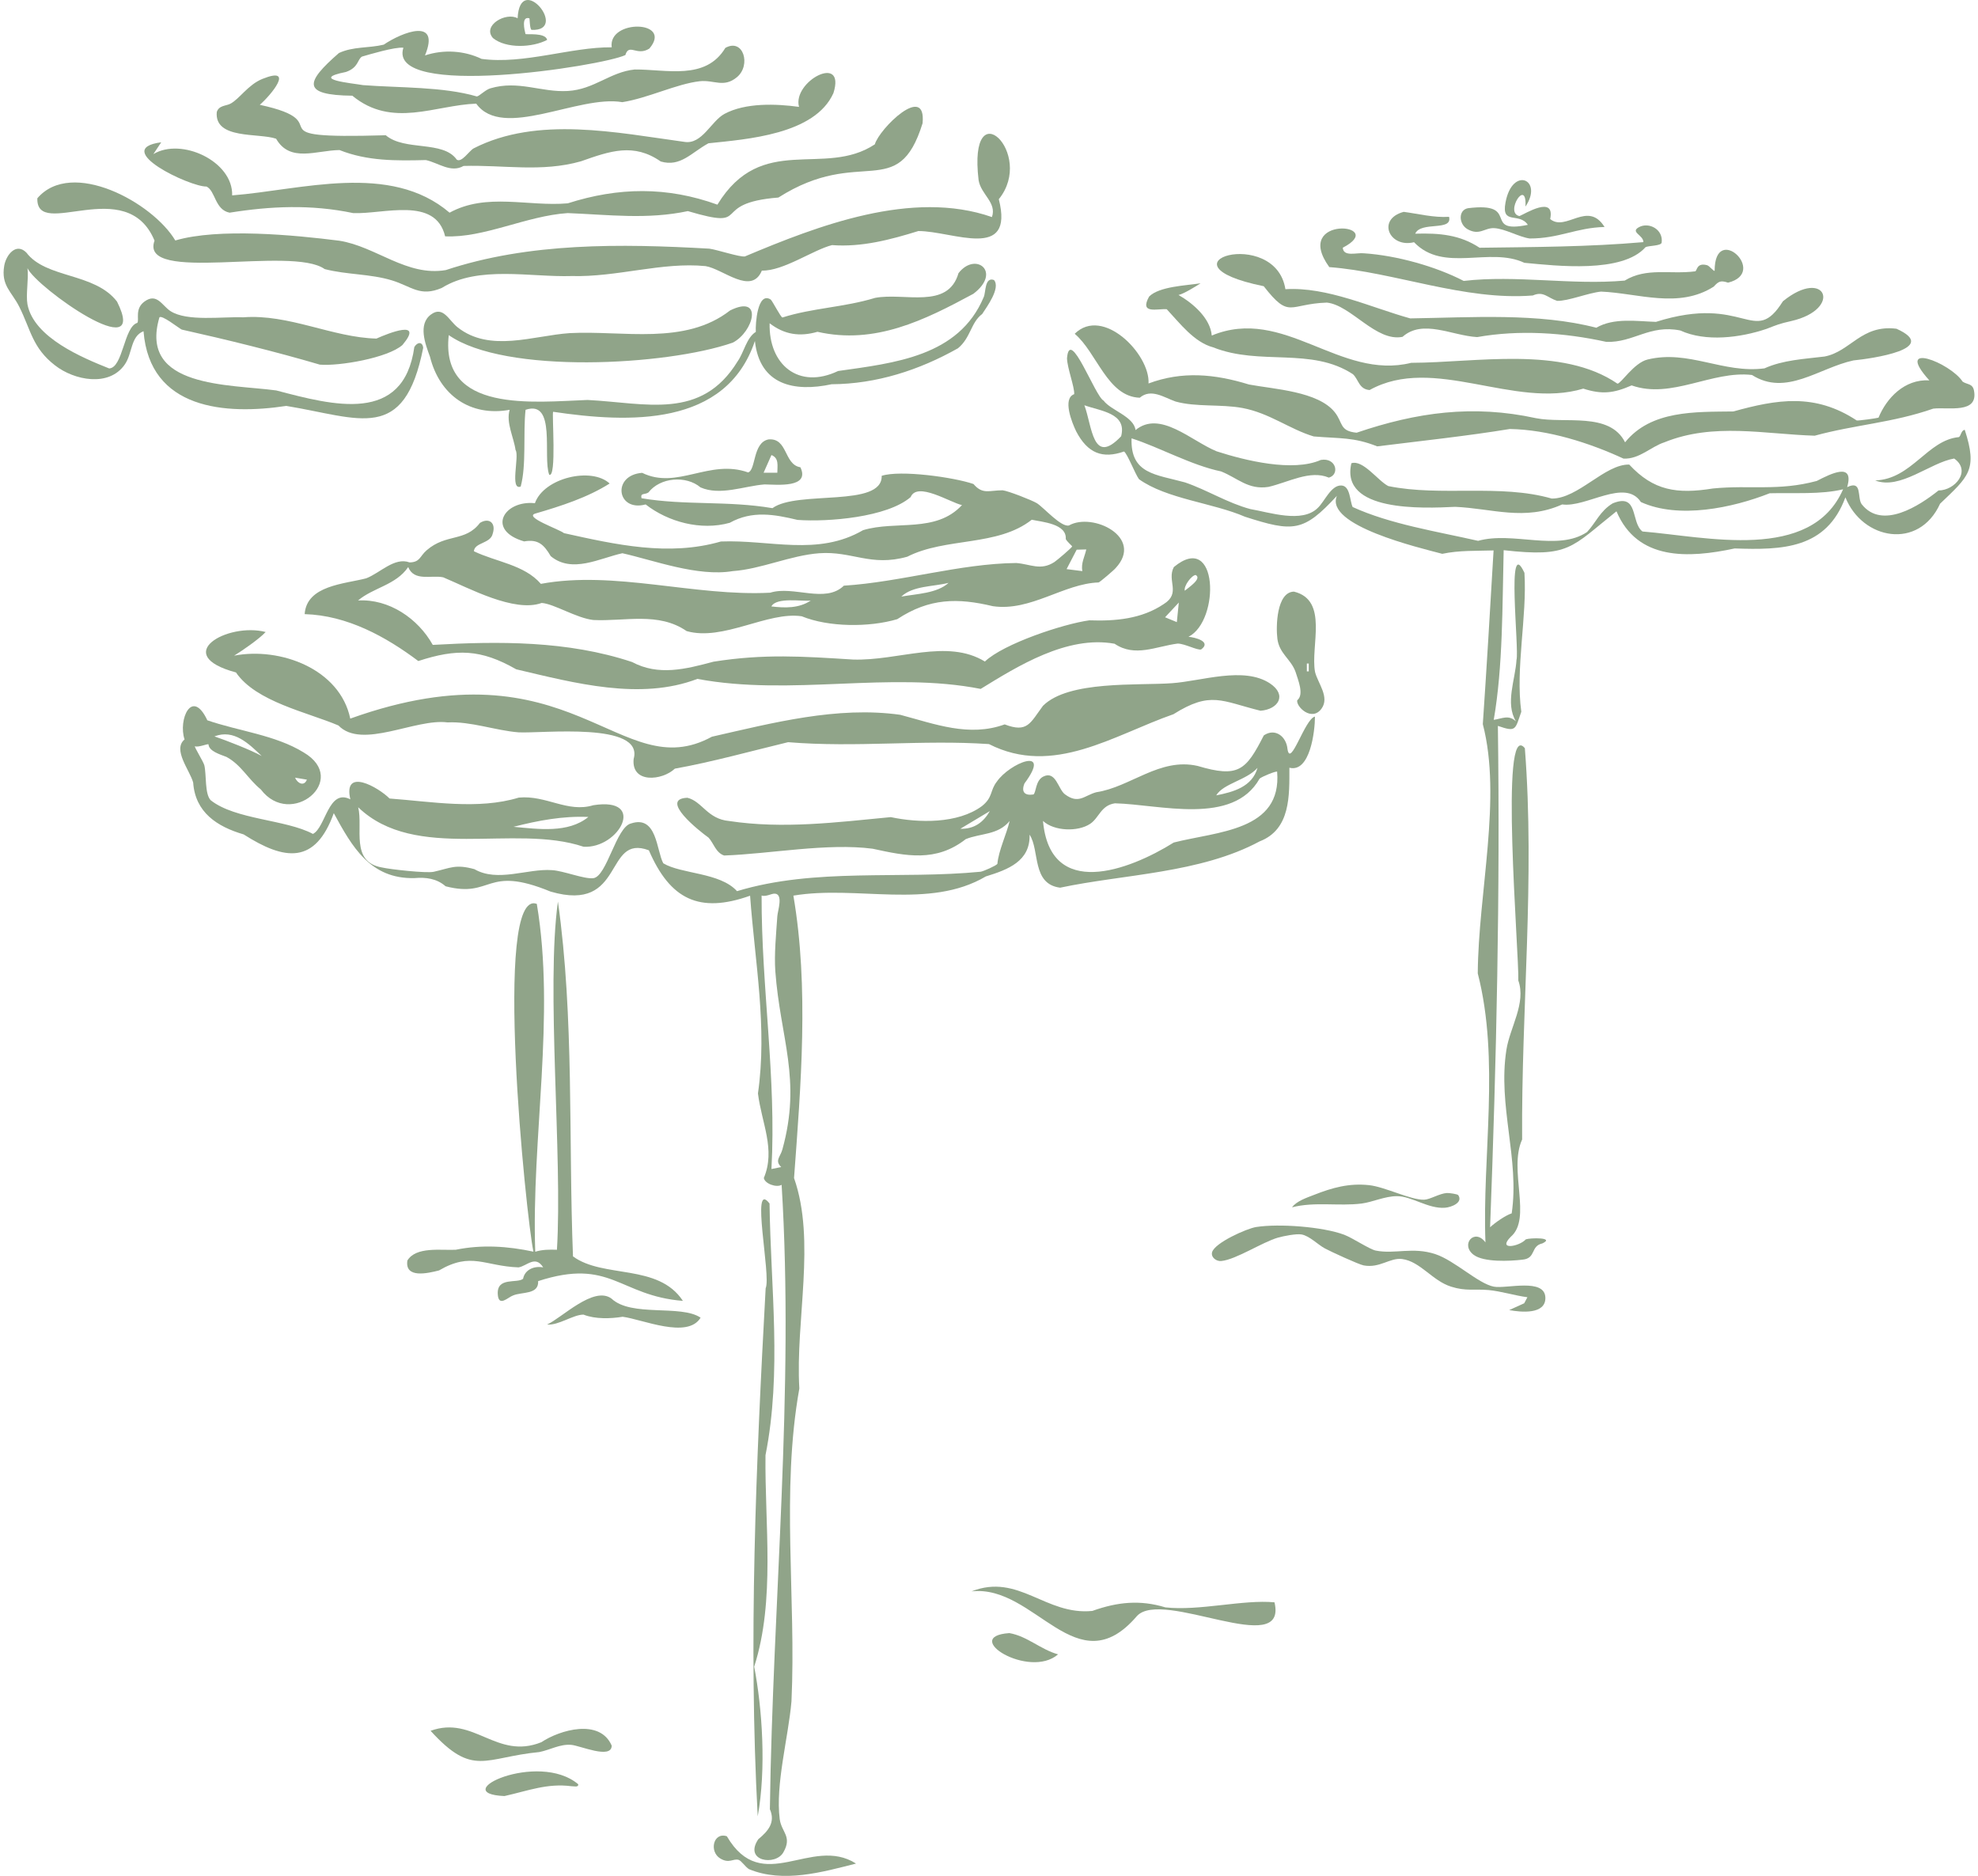 <svg width="542" height="514" viewBox="0 0 542 514" fill="none" xmlns="http://www.w3.org/2000/svg">
<path d="M219.325 128.041C222.047 133.798 212.862 132.778 209.483 132.733C203.972 133.164 197.304 135.906 191.952 133.549C187.983 130.194 180.862 130.806 177.687 134.932C176.712 135.612 175.419 134.977 175.782 136.518C187.757 138.535 199.413 137.153 211.66 139.238C218.463 134.252 241.822 139.17 241.596 130.376C246.698 128.721 261.349 130.761 266.746 132.62C269.286 135.589 271.032 134.342 274.729 134.342C276.249 134.501 282.78 137.062 284.118 137.878C286 139.057 290.763 144.542 292.917 143.975C299.381 140.303 313.555 147.194 305.708 155.648C305.277 156.192 301.399 159.502 301.036 159.592C291.466 159.91 282.394 167.616 272.053 166.097C262.46 163.808 254.704 163.831 245.859 169.656C238.148 171.945 226.991 171.855 219.688 168.863C210.367 167.457 198.143 175.776 188.142 172.92C180.431 167.593 171.201 170.313 162.583 169.883C157.934 169.361 151.811 165.44 148.432 165.213C140.925 167.933 128.497 161.134 121.444 158.187C118.179 157.507 113.484 159.411 111.851 155.376C108.495 160.318 102.281 160.998 98.108 164.534C106.59 164.035 114.55 169.475 118.587 176.705C136.503 175.685 155.53 175.504 173.197 181.397C180.431 185.25 187.802 183.369 195.513 181.306C209.392 179.108 219.96 179.856 233.726 180.717C246.177 181.125 259.489 174.915 269.876 181.261C274.956 176.411 291.33 170.948 298.496 169.973C305.617 170.223 312.806 169.611 318.862 165.531C323.715 162.516 319.655 159.116 321.651 155.376C333.852 145.267 334.374 170.087 325.665 174.484C327.366 174.62 332.083 175.776 329.135 177.952C328.092 178.247 324.622 176.343 322.694 176.343C316.73 177.113 310.992 180.173 305.413 176.388C292.396 174.008 278.721 182.621 268.719 188.764C243.727 183.845 216.853 190.849 191.09 186.021C175.442 192.005 157.435 187.154 141.447 183.392C131.741 177.839 125.141 177.703 114.618 181.125C105.774 174.484 95.183 168.613 83.481 168.273C84.025 160.363 94.412 160.023 100.353 158.459C104.186 156.986 108.109 152.566 112.237 154.107C115.14 154.039 114.981 152.452 116.909 150.775C122.306 146.106 127.5 148.554 131.514 143.273C134.008 141.731 135.981 143.295 135.006 146.242C134.439 148.962 129.994 148.622 129.858 151.047C135.913 153.971 143.669 154.719 148.205 159.978C168.389 156.238 190.365 163.491 211.048 162.403C217.443 160.386 226.129 165.44 231.231 160.476C246.766 159.502 262.959 154.424 278.448 154.266C282.372 154.56 285.139 156.464 288.926 153.994C289.561 153.586 293.779 150.027 293.779 149.71C293.779 149.574 292.373 148.418 292.033 147.693C292.35 143.499 285.547 143.023 282.712 142.411C273.3 149.823 259.149 147.171 248.603 152.543C238.557 155.354 233.477 150.934 224.473 151.591C216.558 152.18 208.576 155.943 200.774 156.487C191.158 158.096 179.093 153.495 170.544 151.591C164.375 152.928 156.732 157.235 150.904 152.384C148.999 149.121 147.366 147.693 143.624 148.35C133.169 145.313 138.045 136.994 146.572 137.878C149.044 130.897 162.084 127.882 167.051 132.484C160.973 136.337 153.693 138.671 146.708 140.711C143.397 141.663 153.353 145.063 154.533 146.083C168.661 149.211 183.198 152.52 197.531 148.373C210.934 147.829 224.088 152.498 236.493 145.267C245.542 142.547 256.405 146.151 263.594 138.399C260.374 137.697 251.325 131.872 249.533 136.201C243.115 141.754 226.877 143.069 218.531 142.457C212.181 140.938 206.104 139.827 199.958 143.25C192.043 145.471 183.062 143.001 176.916 138.218C169.001 140.349 167.595 130.194 175.964 129.56C185.557 134.274 194.401 125.661 204.992 129.446C207.17 128.789 206.217 121.264 210.571 120.403C215.855 119.927 214.79 127.18 219.212 128.018L219.325 128.041ZM212.998 129.537C212.998 127.633 213.52 125.525 211.388 124.686L209.233 129.537H213.021H212.998ZM297.657 150.549L295.026 150.616L292.26 155.943L296.569 156.487C296.183 154.288 297.204 152.588 297.657 150.549ZM324.645 161.859C325.552 161.088 329.498 158.504 327.616 157.552C326.55 157.62 324.327 160.499 324.645 161.859ZM259.92 159.706C255.724 160.771 250.145 160.476 246.97 163.468C251.166 162.72 256.79 162.584 259.92 159.706ZM222.16 164.556C219.824 164.851 212.794 163.536 211.365 166.165C215.062 166.596 218.872 166.732 222.16 164.556ZM322.468 170.495L323.012 165.1L319.247 169.135L322.49 170.472L322.468 170.495Z" fill="#90A489"/>
<path d="M56.719 197.331C65.315 200.323 75.429 201.366 83.208 206.171C95.931 213.651 79.693 227.16 71.461 216.303C67.945 213.447 66.131 209.594 62.049 207.395C60.303 206.715 57.241 205.831 57.128 203.95C56.878 203.746 54.27 204.879 53.408 204.471C53.182 204.653 55.79 208.778 55.994 209.707C56.606 212.314 56.062 217.572 57.74 219.272C64.498 224.621 78.332 224.531 85.748 228.497C89.241 226.775 89.966 215.94 95.999 219.023C93.935 210.115 103.732 215.759 106.748 218.796C118.133 219.635 131.037 221.947 142.15 218.547C149.702 217.822 155.507 222.785 162.583 220.632C177.37 218.298 169.659 232.577 159.907 232.011C140.902 225.619 113.847 236.272 98.153 221.199C99.537 226.888 95.931 236.136 104.594 237.677C106.907 238.221 116.908 239.309 118.813 238.878C123.508 237.836 124.755 236.725 129.994 238.153C136.367 241.848 144.554 237.926 151.267 238.425C154.351 238.584 160.111 240.941 162.583 240.624C166.302 240.17 168.842 226.548 172.947 225.619C180.046 223.307 179.864 233.053 181.747 236.544C186.691 239.536 197.304 239.014 201.953 244.182C223.384 237.7 246.698 241.009 268.719 238.856C269.535 238.72 272.96 237.201 273.3 236.702C273.618 233.076 275.795 228.611 276.656 224.961C273.436 228.86 268.719 228.271 264.637 229.925C256.45 236.317 248.286 234.549 239.123 232.555C226.718 230.923 210.889 233.983 198.415 234.413C196.125 233.643 195.535 230.991 194.152 229.517C191.612 227.704 180.477 218.887 188.369 218.592C192.428 219.59 193.812 224.417 199.799 224.961C214.585 227.205 229.394 225.301 244.09 223.896C251.642 225.505 262.46 225.777 269.082 220.859C272.143 218.411 271.214 216.62 273.164 214.15C276.656 209.072 288.472 204.267 280.716 214.671C279.741 217.096 280.875 218.048 283.188 217.686C283.936 217.119 283.732 213.855 285.864 212.79C289.311 211.044 289.946 216.258 291.806 217.64C295.57 220.451 297.113 217.958 300.401 217.074C309.79 215.668 317.773 207.508 328.16 209.866C339.363 213.198 341.404 211.112 346.302 201.502C349.409 199.394 352.471 201.797 352.789 205.219C353.56 210.636 357.574 196.855 360.318 196.357C360.318 200.346 358.98 211.792 353.31 210.364C353.31 217.958 353.673 227.251 345.169 230.537C328.795 239.332 307.976 239.513 290.49 243.23C282.666 242.233 284.957 233.031 282.122 228.701C282.326 235.977 276.248 238.266 270.125 240.148C254.613 249.305 234.769 242.482 217.397 245.406C221.706 270.566 219.438 297.538 217.579 322.788C223.634 340.015 217.919 361.933 219.03 380.451C213.973 408.761 218.191 437.864 216.876 466.152C216.037 475.966 212.431 488.977 213.655 498.451C214.132 502.078 217.171 503.188 214.631 507.585C212.476 511.325 203.722 510.011 207.782 503.959C210.48 501.738 212.544 499.335 210.957 495.731C211.728 438.93 217.669 381.244 214.177 324.647C212.771 325.486 209.551 324.352 209.301 322.766C212.589 314.991 208.666 307.625 207.691 299.601C210.299 281.4 206.852 263.653 205.536 245.429C191.589 250.393 183.606 246.426 177.801 232.985C165.418 228.361 171.428 250.302 150.858 244.296C132.897 236.906 135.074 246.2 122.102 242.845C119.675 240.714 116.682 240.329 113.575 240.601C101.442 240.896 96.452 231.965 91.463 222.808C86.383 236.884 78.06 235.841 66.766 228.633C59.464 226.503 53.499 222.581 52.932 214.422C52.025 211.067 47.217 205.401 50.574 202.613C48.759 197.263 52.569 188.356 56.81 197.354L56.719 197.331ZM71.71 207.146C68.172 203.769 64.09 199.711 58.761 201.774C62.004 202.885 68.739 205.491 71.71 207.146ZM333.262 217.935C338.002 217.006 343.127 215.578 344.579 210.387C341.563 213.81 335.235 214.648 333.262 217.935ZM349.976 211.452C349.704 211.18 345.69 212.835 345.146 213.356C337.821 226.344 317.795 220.406 305.504 220.111C301.648 220.678 301.195 224.077 298.723 225.732C295.366 227.976 288.835 227.772 285.796 224.939C287.724 246.608 309.268 238.584 321.628 230.855C333.602 227.795 351.292 227.704 349.954 211.475L349.976 211.452ZM84.093 213.628L80.85 213.084C81.53 214.694 83.344 215.532 84.093 213.628ZM271.236 222.241L263.14 227.092C266.927 227.183 269.422 225.369 271.236 222.241ZM161.222 223.851C154.237 223.533 147.366 224.848 140.721 226.548C147.434 227.16 155.666 228.384 161.222 223.851ZM214.086 319.797C212.204 318.006 213.814 317.031 214.381 314.969C219.711 295.702 213.814 284.528 212.453 266.168C212.113 261.454 212.68 255.81 212.998 251.05C213.088 249.577 214.744 244.885 212.227 244.862C211.297 244.862 209.891 245.769 208.689 245.384C208.621 270.588 212.771 295.294 211.387 320.318L214.086 319.774V319.797Z" fill="#90A489"/>
<path d="M311.13 117.864C317.843 112.288 326.393 120.811 333.378 123.666C341.247 126.205 354.265 129.401 361.93 126.024C366.126 125.298 367.192 130.013 364.13 130.874C359.005 128.676 352.995 132.166 347.575 133.413C342.018 134.274 339.161 130.988 334.603 129.174C326.348 127.452 317.775 122.579 310.064 120.108C309.724 129.922 316.709 129.968 324.737 132.189C330.815 134.274 336.349 137.81 342.608 139.487C347.915 140.394 356.76 143.409 361.046 139.215C362.951 137.47 364.72 132.846 367.6 133.028C370.004 133.186 369.845 137.198 370.639 138.921C380.935 143.635 393.794 145.63 405.02 148.191C414.567 145.517 426.814 151.183 434.865 145.789C437.269 143.25 438.402 140.031 441.895 137.923C449.107 134.977 446.771 143.114 450.059 145.63C467.431 147.035 496.278 154.152 505.032 134.07C498.909 135.544 491.675 134.977 484.916 135.158C474.802 139.147 460.015 142.298 449.628 137.561C445.274 130.942 434.638 139.147 428.061 138.218C417.765 142.842 408.852 139.306 398.738 138.875C389.848 139.306 367.146 140.326 370.299 126.93C373.496 125.888 377.556 131.736 380.413 133.186C394.814 136.133 411.007 132.529 425.204 136.609C432.438 136.654 439.741 127.157 446.431 127.293C453.076 134.456 459.494 135.43 469.381 133.844C479.519 132.846 487.32 134.614 497.82 131.781C501.653 129.809 508.185 126.5 506.143 133.481C510.362 131.464 508.842 136.246 510.09 138.105C515.668 145.313 526.01 138.535 531.181 134.388C535.716 134.388 540.252 128.993 535.467 125.638C528.89 126.749 520.658 134.32 513.831 131.645C523.855 131.305 528.119 120.561 536.782 119.768C537.349 119.383 537.372 117.909 538.37 117.773C541.976 128.834 539.39 130.557 531.612 138.014C525.806 150.798 510.316 147.919 505.667 136.269C500.451 150.435 488.386 150.73 475.323 150.277C462.646 152.996 448.653 153.654 442.938 140.099C430.465 150.005 430.125 152.792 412.027 150.753C411.642 166.007 411.846 182.508 409.306 197.241C411.642 196.901 413.365 195.767 415.384 197.649C412.39 192.685 415.225 186.225 415.542 180.808C416.336 177.861 412.662 146.061 417.72 156.963C418.468 169.067 415.225 183.052 416.858 195.019C415.134 199.961 415.497 200.641 410.44 198.895C411.075 244.454 410.054 290.693 408.308 336.275C409.623 335.051 412.504 333.011 414.227 332.467C416.427 317.553 410.372 303.046 412.776 287.656C413.728 281.513 418.241 274.872 416.041 268.662C416.291 261.567 410.803 196.447 417.833 205.015C420.622 240.873 416.835 276.459 417.085 312.226C413.275 320.613 419.874 333.872 413.955 338.904C410.19 342.712 416.336 341.556 418.105 339.584C419.307 339.153 426.179 339.017 422.641 340.695C419.284 341.443 421.008 344.82 417.13 345.16C413.683 345.568 406.562 345.908 403.795 343.823C400.076 341.012 404.044 336.388 407.038 340.423C406.108 316.895 411.052 290.535 404.929 266.712C405.065 244.613 411.596 218.706 406.312 198.419C407.31 183.868 408.353 166.392 409.26 150.821C404.43 150.979 399.94 150.753 395.2 151.75C388.895 150.073 362.883 143.975 366.33 135.861C357.19 145.766 354.424 145.857 341.157 141.595C332.38 137.787 319.657 136.722 312.105 131.305C311.017 129.832 308.953 124.369 308.001 123.712C302.127 125.774 298.045 124.233 294.892 118.204C293.736 115.824 291.06 109.183 294.348 108.004C294.461 106.032 292.443 100.864 292.375 98.167C293.101 89.305 300.04 108.571 302.399 109.772C304.372 112.447 310.722 114.124 311.153 117.864H311.13ZM307.207 119.541C308.862 113.172 301.56 112.651 297.138 111.041C299.292 116.844 299.383 127.792 307.207 119.541Z" fill="#90A489"/>
<path d="M72.777 173.192C71.008 175.096 66.382 178.292 64.159 179.652C76.723 177.227 93.143 183.256 95.978 196.901C156.915 175.051 169.728 215.714 195.06 201.865C211.638 198.102 229.396 193.433 246.677 195.858C256.225 198.397 265.545 202.023 275.297 198.487C281.579 200.89 282.282 198.102 285.797 193.388C292.805 186.406 311.696 187.88 321.131 187.2C329.25 186.633 340.838 182.508 348.005 187.268C352.745 190.441 350.295 194.362 345.397 194.747C334.715 192.118 331.79 189.262 321.539 195.699C305.21 201.389 288.632 212.858 270.988 203.882C252.551 202.635 234.634 204.902 215.947 203.361C206.082 205.741 194.97 208.823 184.923 210.614C181.43 213.923 172.949 214.739 173.629 207.962C176.532 197.694 148.433 201.026 142.06 200.663C135.801 200.165 129.02 197.626 122.625 197.943C113.826 196.787 99.175 205.446 92.734 198.782C84.23 195.155 70.147 192.3 64.658 184.253C46.652 179.403 62.345 170.472 72.777 173.169V173.192Z" fill="#90A489"/>
<path d="M208.781 74.096C205.923 81.054 198.144 73.688 193.337 72.917C181.43 71.738 169.07 75.977 156.643 75.637C145.371 75.999 131.084 72.668 121.083 78.878C115.118 81.462 112.714 78.447 107.43 76.838C101.443 75.002 95.161 75.32 88.97 73.733C79.966 67.25 38.033 77.903 42.343 65.936C34.677 47.486 9.912 65.958 10.23 54.331C19.596 43.36 41.843 55.464 48.035 65.89C59.918 62.4 80.647 64.394 92.984 65.958C103.053 67.545 111.444 75.818 122.148 74.005C144.986 66.434 170 66.752 194.38 68.134C196.625 68.452 202.635 70.469 204.109 70.265C224.043 61.879 249.92 51.837 271.805 59.476C273.188 55.487 268.811 53.333 268.153 49.389C265.16 24.207 283.824 42.068 273.687 54.58C278.041 71.67 261.123 63.306 251.643 63.306C243.978 65.686 236.086 67.772 227.989 67.16C222.887 68.429 214.609 74.299 208.803 74.141L208.781 74.096Z" fill="#90A489"/>
<path d="M141.268 123.326C140.814 119.904 138.592 115.779 139.658 112.288C128.908 114.237 120.449 108.299 117.818 97.736C116.548 94.291 114.462 88.851 118.09 86.177C121.424 83.706 122.989 87.786 125.37 89.667C134.237 96.694 146.121 91.957 156.1 91.276C170.705 90.506 187.668 94.722 200.051 85.066C209.213 80.533 206.537 90.914 200.799 93.883C182.656 100.207 138.32 102.632 122.966 91.82C120.562 113.24 146.28 110.135 160.998 109.591C177.055 110.407 192.181 115.257 202.137 98.983C203.883 96.49 204.541 92.546 207.104 90.936C206.968 88.761 207.557 79.762 211.186 82.074C211.685 82.505 213.953 86.993 214.406 86.993C222.684 84.363 231.234 84.227 239.784 81.621C247.857 80.079 259.741 84.907 262.644 74.844C267.315 68.814 274.618 74.549 266.703 80.51C253.391 87.695 239.761 94.518 223.999 90.914C219.146 92.319 214.951 91.707 210.891 88.579C210.596 99.912 218.829 106.825 229.646 101.658C245.068 99.459 262.712 97.691 269.538 81.439C270.173 80.17 269.742 75.796 272.373 76.725C274.232 78.924 270.377 84.114 269.13 86.041C266.023 88.353 266 92.546 262.507 95.424C251.871 101.431 240.146 105.216 227.877 105.284C217.627 107.483 208.147 105.511 206.854 93.43C198.939 117.071 172.224 115.892 151.564 112.832C151.201 113.399 152.562 130.988 150.498 130.081C148.638 125.276 152.539 109.432 144.012 112.288C143.309 118.68 144.284 127.474 142.674 133.322C139.658 134.433 142.311 125.23 141.313 123.349L141.268 123.326Z" fill="#90A489"/>
<path d="M314.691 105.08C323.899 101.635 332.811 102.451 342.223 105.352C349.094 106.644 361.159 107.211 365.741 112.945C368.054 115.847 366.965 118.091 371.728 118.566C388.192 112.968 403.591 110.815 420.85 114.577C428.787 116.164 441.033 112.764 445.297 121.196C452.395 112.379 464.528 112.877 474.961 112.741C486.912 109.432 497.299 107.641 508.774 115.212C509.409 115.28 514.149 114.623 514.739 114.441C516.961 109.047 521.883 103.834 528.664 104.219C518.73 93.226 534.469 99.414 537.78 104.559C538.96 105.397 540.502 105.035 540.887 106.961C542.203 113.512 533.834 111.472 529.729 111.971C518.526 115.869 508.389 116.345 497.254 119.382C483.579 118.974 469.472 115.733 456.069 121.196C452.395 122.374 449.198 125.865 444.866 125.661C435.477 121.332 424.251 117.728 413.706 117.547C402.298 119.428 388.873 120.878 377.375 122.306C370.934 119.745 367.215 120.198 359.98 119.586C353.381 117.615 347.87 113.172 340.431 111.789C334.535 110.701 327.731 111.585 322.13 110.021C318.909 108.888 315.394 106.349 312.31 108.979C303.42 108.684 300.585 96.603 294.484 91.458C302.195 83.819 315.167 97.056 314.714 105.057L314.691 105.08Z" fill="#90A489"/>
<path d="M121.967 64.734C119.313 53.719 105.048 58.751 96.771 58.388C85.25 55.963 74.115 56.484 62.912 58.275C58.852 57.481 59.056 52.291 56.584 51.112C52.139 51.248 30.164 40.844 44.179 38.986L42.025 42.227C49.69 37.603 63.887 44.176 63.615 53.537C82.551 52.064 106.885 44.358 123.191 58.275C133.351 52.721 144.691 56.665 155.576 55.713C169.456 51.271 182.791 51.09 196.579 56.076C208.735 36.175 225.812 48.755 239.714 39.552C240.939 35.246 253.865 22.553 252.8 33.773C246.019 55.623 235.813 39.802 213.293 54.127C193.858 55.668 206.739 63.261 188.483 57.844C177.393 60.201 166.938 58.841 155.554 58.388C144.214 59.136 132.626 65.256 121.967 64.757V64.734Z" fill="#90A489"/>
<path d="M7.532 83.434C9.324 92.591 22.773 98.099 29.916 100.955C33.726 100.751 33.93 89.554 37.627 88.466C38.239 87.627 36.833 84.613 39.6 82.618C43.002 80.147 44.408 83.751 46.721 85.247C51.257 88.171 60.986 86.721 66.61 86.947C79.151 85.973 91.08 92.478 103.145 92.772C106.502 91.276 116.276 87.378 110.289 94.518C106.298 98.076 92.94 100.366 87.633 99.912C75.886 96.444 61.893 92.999 49.783 90.302C48.876 89.826 44.272 86.154 43.682 86.97C37.944 106.372 62.936 105.239 75.704 106.984C91.33 111.087 110.584 116.3 113.532 95.084C114.417 93.611 115.823 93.634 115.959 95.334C110.743 121.513 98.723 114.555 78.448 111.223C61.848 113.739 41.029 112.265 39.328 90.755C35.745 92.138 36.312 96.852 34.18 99.89C29.848 106.123 20.369 104.219 15.107 100.139C8.87 95.334 8.462 90.415 5.287 84.069C3.201 79.898 0.23 78.243 1.16 72.804C1.681 69.812 4.425 66.389 7.215 69.2C12.635 76.385 25.925 74.639 32.071 82.641C41.165 100.842 9.959 78.787 7.532 73.484C7.895 76.521 7.034 80.578 7.532 83.457V83.434Z" fill="#90A489"/>
<path d="M147.097 247.696C152.268 278.431 145.555 312.045 146.666 342.984C148.594 342.372 150.567 342.372 152.608 342.44C154.173 316.918 149.592 270.656 152.88 247.038C157.37 278.862 155.737 312.022 157.007 344.253C165.308 350.373 180.344 346.135 187.125 356.448C169.594 355.042 167.372 344.571 147.46 351.031C147.664 354.793 143.015 353.932 140.611 354.952C139.205 355.428 136.574 358.329 136.393 354.544C136.166 349.829 141.677 351.733 143.332 350.396C143.786 347.948 146.28 346.792 148.843 347.268C146.666 343.823 144.375 346.905 142.085 347.268C132.719 346.928 129.181 342.916 120.291 348.107C117.184 348.9 110.879 350.373 111.628 345.387C114.009 341.488 120.88 342.644 124.872 342.44C132.061 340.967 139.159 341.465 146.167 342.961C144.149 333.555 134.919 243.072 147.12 247.673L147.097 247.696Z" fill="#90A489"/>
<path d="M71.167 28.718C94.14 33.637 67.38 38.193 105.706 37.059C110.9 41.479 121.4 38.397 125.165 43.746C126.48 44.652 128.544 41.366 129.768 40.663C147.254 31.687 169.184 36.379 187.531 38.873C192.384 39.666 194.833 33.206 198.507 31.211C204.268 28.106 212.659 28.423 218.941 29.285C217.058 22.281 231.845 14.484 228.375 25.5C223.295 36.878 204.63 38.147 194.13 39.258C189.481 41.774 186.465 45.854 181.045 44.244C173.652 39.099 167.211 41.366 159.183 44.199C148.41 47.259 138.001 45.151 127.024 45.468C123.555 47.463 120.153 44.63 116.706 43.859C108.519 44.063 100.649 44.154 93.029 41.117C86.702 41.184 79.467 44.652 75.657 38.011C70.895 36.357 58.739 38.283 59.397 30.713C59.941 28.877 61.914 29.035 63.071 28.446C65.588 27.177 67.924 23.233 71.893 21.624C81.01 17.952 74.183 26.134 71.19 28.718H71.167Z" fill="#90A489"/>
<path d="M328.934 77.654C327.687 78.448 324.376 80.533 322.924 80.828C326.871 83.072 331.633 87.174 332.041 91.934C351.84 83.751 367.057 104.287 386.697 99.414C404.477 99.368 427.994 94.699 443.212 105.126C444.21 105.08 447.725 99.414 451.467 98.507C462.738 95.764 472.15 102.406 483.489 100.932C488.592 98.62 494.42 98.371 499.931 97.691C507.075 96.354 510 88.874 519.661 90.075C531.817 95.561 512.926 98.258 507.868 98.756C498.366 100.819 489.431 108.707 480.064 102.746C469.088 101.476 457.998 109.455 447.09 105.602C442.169 107.755 438.994 108.14 433.845 106.486C414.864 112.22 392.865 97.102 375.289 106.871C372.364 106.644 372.296 104.015 370.731 102.542C359.278 95.016 345.286 100.298 332.427 95.175C327.211 93.793 323.287 88.557 319.704 84.726C317.164 84.522 312.129 86.199 314.874 81.258C317.64 78.47 325.034 78.244 328.912 77.632L328.934 77.654Z" fill="#90A489"/>
<path d="M171.337 15.096C164.896 18.133 105.977 27.29 110.536 13.078C108.2 12.806 101.011 14.982 99.196 15.504C97.904 16.274 98.289 18.495 94.797 19.719C84.546 21.759 96.588 22.802 99.469 23.323C109.447 24.094 121.353 23.709 130.674 26.429C131.377 26.315 132.988 24.615 134.348 24.207C142.059 21.918 148.273 25.341 155.553 24.933C162.833 24.525 167.164 19.719 173.922 19.04C182.631 18.971 193.335 22.122 198.755 13.124C203.699 10.358 205.877 17.884 201.93 21.147C198.279 24.162 195.671 21.827 191.725 22.258C185.375 22.983 177.506 26.905 170.521 27.993C158.524 25.907 137.727 38.464 130.493 28.401C119.244 28.786 107.451 35.223 96.543 26.225C82.641 26.066 83.594 22.598 92.869 14.529C96.815 12.693 100.965 13.237 105.138 12.24C110.264 8.772 120.764 4.714 116.455 15.186C121.603 13.486 127.25 13.872 131.967 16.138C143.533 17.702 156.505 12.852 167.618 12.965C166.552 5.19 184.559 5.508 177.937 13.305C174.512 15.504 172.38 11.741 171.36 15.073L171.337 15.096Z" fill="#90A489"/>
<path d="M352.222 79.241C363.697 78.538 375.762 84.295 386.421 87.242C403.226 86.993 421.55 85.678 437.403 89.803C442.233 86.993 448.538 88.035 453.754 88.194C478.338 80.419 480.537 95.288 488.543 82.55C500.268 73.03 505.076 84.703 490.833 87.967C487.432 88.738 487.114 88.942 484.03 90.121C476.863 92.546 467.384 93.747 460.421 90.551C452.03 88.851 447.608 93.928 440.169 93.679C428.581 91.118 416.198 90.325 404.768 92.365C397.783 91.957 389.868 87.355 384.312 92.297C377.032 93.747 370.229 83.615 363.584 82.913C353.084 83.253 353.424 87.582 346.28 78.425C315.483 72.146 349.5 61.788 352.222 79.264V79.241Z" fill="#90A489"/>
<path d="M367.94 67.84C368.076 70.469 371.75 69.177 373.746 69.404C382.704 69.993 393.431 73.008 401.073 76.974C415.519 75.297 430.601 78.175 445.183 76.883C451.216 73.212 457.588 75.252 464.505 74.345C465.05 74.232 464.845 71.874 467.771 72.668C468.383 72.826 469.631 74.458 469.835 74.186C469.835 60.768 484.689 74.685 473.509 77.45C471.558 76.816 470.969 76.997 469.585 78.538C459.947 84.681 448.902 80.329 438.72 79.898C435.204 80.238 429.694 82.527 426.677 82.437C424.001 81.575 422.935 79.671 420.01 80.963C401.323 82.459 382.046 74.526 364.243 73.189C353.856 58.796 380.708 61.244 367.962 67.862L367.94 67.84Z" fill="#90A489"/>
<path d="M206.649 456.632C208.894 468.192 209.983 484.829 207.624 497.68C205.039 449.968 207.171 401.032 209.801 352.98C211.366 349.602 205.538 322.834 210.867 329.77C211.162 352.708 214.292 375.895 209.756 398.743C209.529 417.578 212.477 438.499 206.672 456.632H206.649Z" fill="#90A489"/>
<path d="M397.059 59.385C398.102 63.488 389.348 60.519 387.784 64.032C394.519 63.828 400.075 64.349 405.427 67.885C420.237 67.681 435.341 67.659 450.308 66.344C450.354 64.417 446.566 63.601 449.106 62.241C451.828 60.768 455.797 62.853 455.32 66.457C455.207 67.409 451.783 67.273 450.898 67.727C444.548 74.934 426.541 72.849 417.697 72.01C408.126 67.522 395.585 74.866 387.466 66.367C380.73 68.044 377.125 60.065 384.631 58.048C388.6 58.569 392.864 59.68 397.059 59.408V59.385Z" fill="#90A489"/>
<path d="M266.202 436.051C279.106 430.951 286.477 442.692 299.313 441.4C306.23 438.93 312.399 438.318 319.316 440.426C328.637 441.468 340.611 438.227 349.229 439.043C352.971 454.773 318.454 435.145 311.514 442.828C295.004 462.095 283.665 434.034 266.18 436.051H266.202Z" fill="#90A489"/>
<path d="M354.558 162.108C364.151 164.443 359.026 177.045 360.341 184.117C361.089 187.177 364.423 191.007 362.11 194.181C359.411 197.875 355.057 193.546 355.465 191.869C357.415 190.305 355.669 186.293 354.989 184.072C353.719 180.581 350.544 179.108 350.022 175.028C349.591 171.673 349.795 162.221 354.558 162.108ZM358.617 183.958V181.805H358.096V183.958H358.617Z" fill="#90A489"/>
<path d="M118 474.243C129.861 469.96 136.052 482.313 148.344 477.371C153.356 474.017 164.378 470.776 167.621 478.323C167.553 482.154 158.912 478.278 156.508 478.097C153.424 477.847 150.816 479.457 147.8 480.069C132.718 481.519 129.657 487.05 118.023 474.289L118 474.243Z" fill="#90A489"/>
<path d="M417.992 56.643C418.491 48.438 412.163 58.388 416.359 59.204C417.856 58.615 426.179 53.356 424.773 60.02C429.081 63.601 435.069 54.807 439.672 62.196C431.939 62.377 427.222 65.369 419.148 65.347C416.223 64.939 412.367 62.649 409.419 62.513C406.811 62.377 405.405 64.644 402.139 62.808C399.713 61.448 399.509 57.572 402.23 57.051C416.926 55.215 405.927 64.236 418.649 61.607C416.268 58.048 411.347 61.788 412.526 55.51C414.386 45.378 423.049 49.186 417.969 56.643H417.992Z" fill="#90A489"/>
<path d="M149.906 362.93C153.92 361.139 162.674 352.232 167.55 355.813C172.993 360.958 186.578 357.377 191.975 361.049C188.392 366.987 175.987 361.479 170.612 360.799C167.437 361.321 163.128 361.502 159.885 360.21C157.027 360.21 153.036 363.225 149.906 362.93Z" fill="#90A489"/>
<path d="M234.568 510.623C225.383 512.957 214.611 516.04 205.244 512.164C204.247 511.575 203.158 509.829 202.364 509.603C200.89 509.195 199.824 510.713 197.375 509.24C194.245 507.359 195.447 501.919 199.167 503.143C208.873 519.734 222.276 502.826 234.568 510.623Z" fill="#90A489"/>
<path d="M145.643 8.182C145.122 7.82 145.167 5.122 145.054 5.009C142.786 4.374 143.715 8.25 143.988 9.316C144.192 9.565 149.453 8.84 149.929 10.925C145.938 13.056 138.681 13.373 135.075 10.426C132.059 6.981 138.658 3.218 141.833 5.009C142.468 -8.069 156.075 8.658 145.666 8.182H145.643Z" fill="#90A489"/>
<path d="M158.434 488.886C158.57 489.838 157.209 489.407 156.551 489.43C149.975 488.569 144.713 490.677 138.227 492.127C122.216 491.447 147.457 479.638 158.434 488.886Z" fill="#90A489"/>
<path d="M289.925 453.3C281.988 460.191 263.074 448.381 276.59 447.475C281.512 448.336 285.163 451.985 289.925 453.3Z" fill="#90A489"/>
<path d="M413.499 358.986L417.65 357.105L418.534 355.45C415.087 354.997 411.3 353.796 407.875 353.478C404.043 353.138 401.661 353.841 397.624 352.549C392.476 350.94 389.188 345.636 384.199 344.979C380.865 344.548 378.076 347.562 373.653 346.724C372.315 346.474 364.627 342.939 363.04 342.077C361.135 341.057 358.821 338.632 356.644 338.247C355.193 337.997 351.746 338.677 350.204 339.108C345.872 340.355 338.683 345.137 334.646 345.523C333.285 345.659 331.766 344.503 332.129 343.12C332.809 340.559 341.608 336.615 344.216 336.207C350.43 335.232 362.405 336.116 368.301 338.315C370.637 339.199 375.286 342.327 376.987 342.667C382.226 343.709 387.102 341.579 393.316 343.641C398.6 345.387 405.063 351.733 409.327 352.549C412.706 353.206 423.342 350.078 423.455 355.586C423.546 360.278 416.652 359.553 413.522 358.964L413.499 358.986Z" fill="#90A489"/>
<path d="M399.555 327.435C401.006 329.498 397.718 330.79 395.972 330.926C391.368 331.288 386.787 327.73 382.773 327.753C379.484 327.753 376.083 329.384 373.134 329.77C366.875 330.563 360.208 329.203 354.039 330.812C355.264 329.09 358.121 328.16 360.094 327.39C365.106 325.418 369.665 324.149 375.153 324.738C379.552 325.214 386.583 328.84 390.234 328.727C391.844 328.682 394.452 327.005 396.471 326.891C397.083 326.846 399.374 327.186 399.555 327.458V327.435Z" fill="#90A489"/>
</svg>
